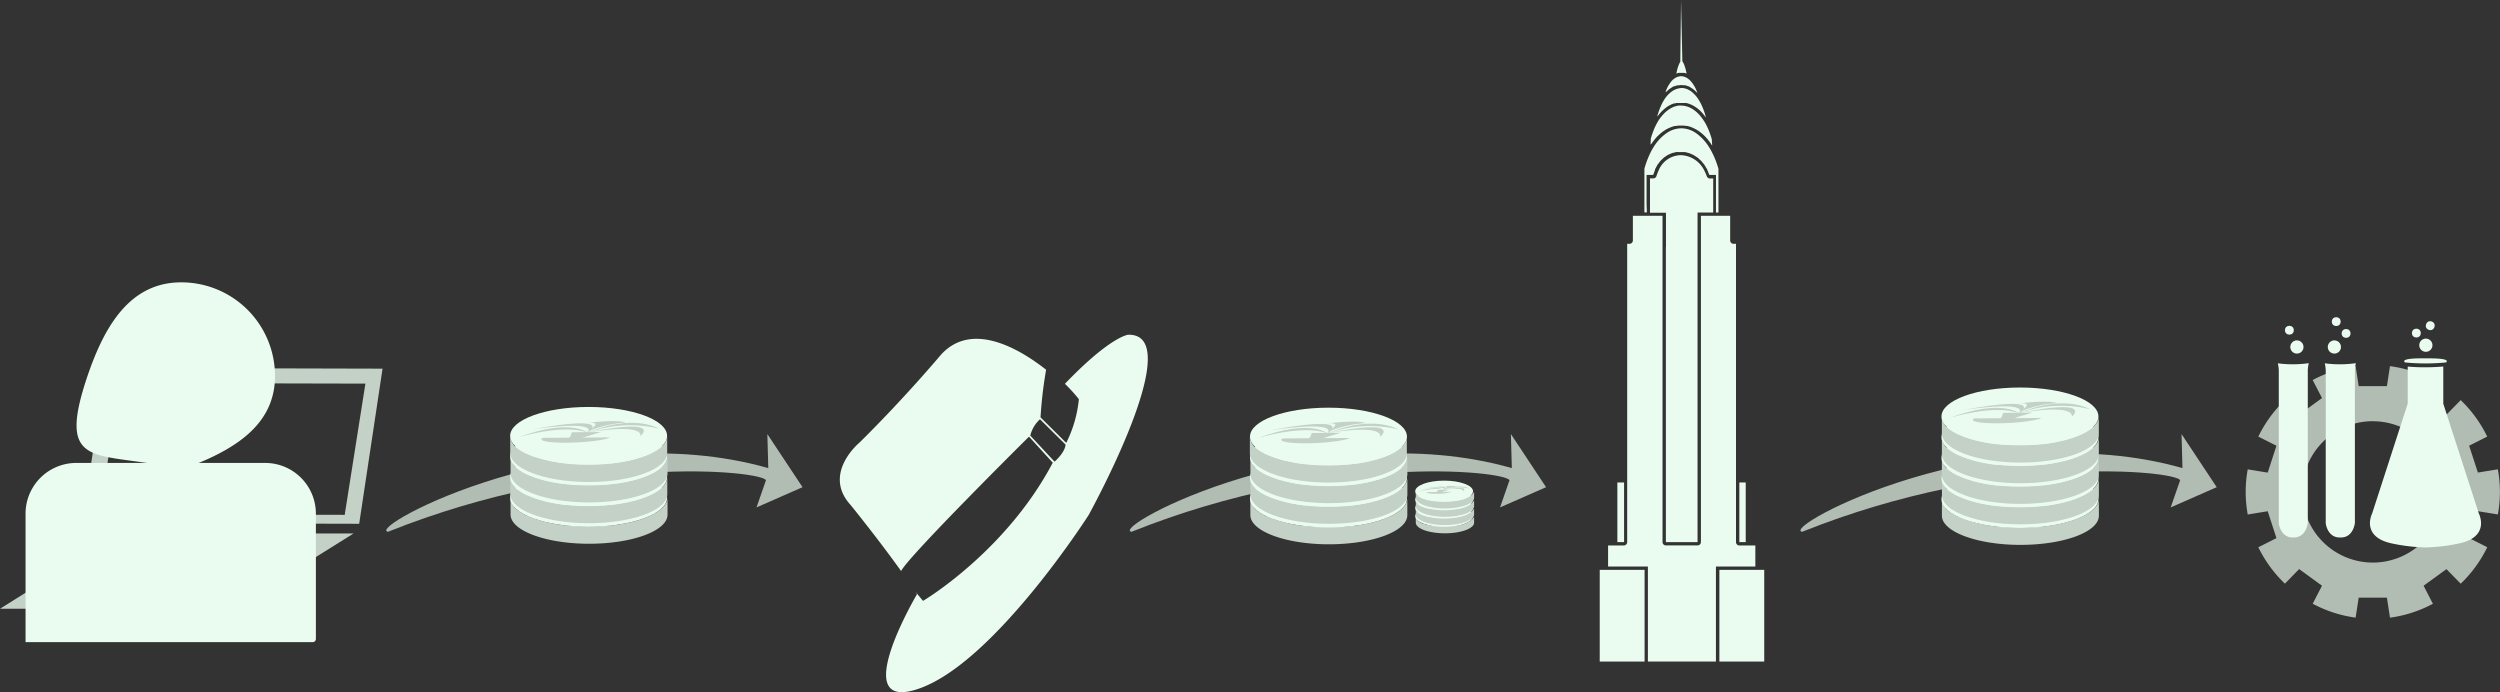 <svg xmlns="http://www.w3.org/2000/svg" viewBox="0 0 514.43 142.44"><rect x="0" y="0" width="514.43" height="142.44" fill="#333333" stroke="none"/><defs><style>.cls-1{fill:#b1bcb3;}.cls-2{fill:#eafcef;}.cls-3{fill:#c3d1c6;}</style></defs><title>chain</title><g id="Lager_2" data-name="Lager 2"><g id="chain"><path class="cls-1" d="M79.83,109.43c-4.72-.79,38.86-24.31,78.26-13.11l-.19-7,7.24,10.93-9.47,4.16,1.94-5.59C156.78,96.89,120.72,93.05,79.83,109.43Z"/><path class="cls-1" d="M232.83,109.43c-4.72-.79,38.86-24.31,78.26-13.11l-.19-7,7.24,10.93-9.47,4.16,1.94-5.59C309.78,96.89,273.72,93.05,232.83,109.43Z"/><path class="cls-1" d="M370.83,109.43c-4.72-.79,38.86-24.31,78.26-13.11l-.19-7,7.24,10.93-9.47,4.16,1.94-5.59C447.78,96.89,411.72,93.05,370.83,109.43Z"/><path class="cls-1" d="M470.17,120.1l2.93-3,4.7,3.42-1.91,3.71a26,26,0,0,0,8.83,2.86l.63-4.11h5.81l.63,4.12a26,26,0,0,0,8.83-2.86l-1.91-3.71,4.7-3.42,2.93,3a26.23,26.23,0,0,0,5.47-7.51l-3.73-1.88,1.8-5.53,4.11.67a25.9,25.9,0,0,0,0-9.29l-4.11.67-1.8-5.53,3.72-1.87a26.27,26.27,0,0,0-5.46-7.51l-2.93,3-4.7-3.42,1.91-3.71a26,26,0,0,0-8.83-2.86l-.63,4.12h-5.81l-.63-4.12a26,26,0,0,0-8.83,2.86l1.91,3.71-4.7,3.42-2.93-3a26.23,26.23,0,0,0-5.47,7.51l3.73,1.88-1.8,5.53-4.11-.67a25.93,25.93,0,0,0,0,9.29l4.11-.67,1.8,5.53-3.73,1.88A26.24,26.24,0,0,0,470.17,120.1Zm18.1-33.42a14.54,14.54,0,1,1-14.54,14.54A14.54,14.54,0,0,1,488.27,86.67Z"/><g id="client"><path class="cls-2" d="M478.37,74.76a7.06,7.06,0,0,1,.2,1.9v31c0,.08.36,2.94,2.88,2.94h.24c2.53,0,2.87-2.86,2.88-3v-31a7.15,7.15,0,0,1,.2-1.87A23.47,23.47,0,0,1,478.37,74.76Z"/><circle class="cls-2" cx="480.35" cy="71.4" r="1.36"/><circle class="cls-2" cx="482.76" cy="68.61" r="0.91"/><circle class="cls-2" cx="480.73" cy="66.18" r="0.91"/><path class="cls-2" d="M468.71,74.76a7.06,7.06,0,0,1,.2,1.9v31c0,.08.36,2.94,2.88,2.94H472c2.53,0,2.87-2.86,2.88-3v-31a7.15,7.15,0,0,1,.2-1.87A23.51,23.51,0,0,1,468.71,74.76Z"/><circle class="cls-2" cx="472.64" cy="71.4" r="1.36"/><circle class="cls-2" cx="471.09" cy="67.95" r="0.91"/><path class="cls-2" d="M494.88,74.58a43.48,43.48,0,0,0,8.45,0c.42-.36.31-.89-4.18-.84h-.08C494.56,73.68,494.45,74.22,494.88,74.58Z"/><path class="cls-2" d="M510.08,105.67l-7.32-22.6V75.42c-1.35.11-2.62.16-3.72.16-1.57,0-2.83-.08-3.6-.15v7.63l-7.32,22.6s-2.47,4.84,4.18,6.19a37.41,37.41,0,0,0,6.76.8h.08a37.41,37.41,0,0,0,6.76-.8C512.55,110.5,510.08,105.67,510.08,105.67Z"/><circle class="cls-2" cx="499.16" cy="71.04" r="1.36" transform="translate(248.91 508.73) rotate(-68.34)"/><circle class="cls-2" cx="499.58" cy="67.26" r="0.91" transform="matrix(0.37, -0.93, 0.93, 0.37, 252.68, 506.74)"/><circle class="cls-2" cx="497.22" cy="68.54" r="0.91"/></g><path class="cls-2" d="M232.13,68.88s-3.67.36-13,10.1A33.45,33.45,0,0,1,222,82.13a25.32,25.32,0,0,1-2.6,9l-5.29-5.25a88.13,88.13,0,0,1,1.15-9.8c-5.38-4.23-15.59-10.41-22-2.66,0,0-7.31,8.69-16.4,17.65,0,0-7.73,6.37-1.83,12.84,0,0,5.49,6.75,10.39,13.59,1.64-3.2,26.32-27.65,26.32-27.65l4.89,5.36c-9.7,18.4-26.7,28.44-26.7,28.44l-1.56-1.89.33.5s-14.79,25,.7,19.33S224,106,224,106,244.71,68.58,232.13,68.88ZM217,95l-5-5.37a6.73,6.73,0,0,1,2-3.36l5.25,5.2S219.38,92.81,217,95Z"/><g id="chrysler-building"><polygon class="cls-2" points="359.22 99.28 357.91 99.28 357.91 98.59 357.91 98.59 357.91 99.28 357.91 111.55 359.22 111.55 359.22 99.28"/><path class="cls-2" d="M345.36,15l.19,0h.1a2.82,2.82,0,0,1,.34,0h0a2.82,2.82,0,0,1,.35,0l.27,0h0a3.08,3.08,0,0,1,.35.12l.08,0,.16.06-.16-.06a9.41,9.41,0,0,0-.47-1.77h0a3.16,3.16,0,0,0-.39-.74L345.91,0l-.15,12.72a2.42,2.42,0,0,0-.16.27h0a7.65,7.65,0,0,0-.64,2.18h0A3.06,3.06,0,0,1,345.36,15Z"/><path class="cls-2" d="M343,18.79a6.08,6.08,0,0,1,.52-.48c.09-.07.19-.12.29-.18L344,18c.09-.05.18-.13.27-.17s.22-.08.33-.12l.11,0a4,4,0,0,1,.4-.15,3.64,3.64,0,0,1,.37,0h0a3.65,3.65,0,0,1,.48-.06h0a3.68,3.68,0,0,1,.45.05l.26,0,.13,0a4.05,4.05,0,0,1,.47.17h0c.11,0,.23.07.34.12s.23.14.34.21h0l.19.12c.09.06.19.11.28.18a6.13,6.13,0,0,1,.54.49c.08.08.16.13.23.21l.08.09a6.77,6.77,0,0,0-1.42-2.51h0a3.47,3.47,0,0,0-.73-.59,2.56,2.56,0,0,0-.53-.24,2.19,2.19,0,0,0-.66-.12,2.17,2.17,0,0,0-.46.06,2.43,2.43,0,0,0-.69.27,3.36,3.36,0,0,0-.73.58h0A6.51,6.51,0,0,0,342.71,19h0C342.79,18.93,342.87,18.87,343,18.79Z"/><path class="cls-2" d="M341.14,23.86c.11-.15.22-.3.34-.44v0l.1-.11c.12-.13.23-.26.35-.39l.11-.1.19-.18.17-.16.11-.09.37-.29L343,22l.38-.24.14-.07.24-.12.13-.07.17-.07.34-.14.07,0,.13,0,.33-.09.21,0,.27,0h.28l.29,0h.53l.29,0h0l.23,0,.31.09.2.06h0l.31.12.18.07.21.11.14.07.15.08.36.23.14.09.37.28.12.09.25.23.13.12.09.09c.12.12.24.26.36.39l.09.1.08.11.27.34.08.11.12.18V24a14.81,14.81,0,0,0-.57-1.72,10.89,10.89,0,0,0-.84-1.68,6.46,6.46,0,0,0-1.52-1.74h0a4.09,4.09,0,0,0-.72-.44,3.36,3.36,0,0,0-.64-.23,2.43,2.43,0,0,0-1.24,0,3.24,3.24,0,0,0-.8.25,4,4,0,0,0-.72.43,6.16,6.16,0,0,0-1.52,1.69,10.76,10.76,0,0,0-.85,1.73h0A14.31,14.31,0,0,0,341,24V24h0l.06-.09Z"/><path class="cls-2" d="M338.82,42V36h1.37c0-.12.08-.22.12-.33s.15-.47.25-.69l0-.12c.05-.12.12-.22.18-.34s.22-.44.35-.64.18-.23.27-.35.23-.33.36-.47.22-.2.33-.31.25-.25.39-.36.25-.16.37-.25.27-.19.42-.27.27-.12.4-.18.29-.14.44-.19.28-.07.42-.1.31-.09.46-.11.28,0,.42,0,.29,0,.43,0h0c.16,0,.32,0,.48,0s.29,0,.43,0,.32.08.47.12.29.06.43.11.3.13.46.2.28.11.41.18.29.18.44.28.26.16.39.25.28.24.41.37.23.19.34.31.26.31.39.47.2.22.28.35.25.41.37.62.14.22.21.34l0,.07c.11.22.19.45.28.69s.1.23.15.35h1.36v7.73h.51v-9c-.13-.46-.28-.9-.43-1.32a17.54,17.54,0,0,0-.79-1.85l-.18-.36h0a13.62,13.62,0,0,0-.8-1.33,9.71,9.71,0,0,0-1.93-2.11,6.92,6.92,0,0,0-1-.69A5.4,5.4,0,0,0,346,26.4h0a5.39,5.39,0,0,0-2.57.68,6.84,6.84,0,0,0-1,.69,9.46,9.46,0,0,0-1.85,2,13.18,13.18,0,0,0-.8,1.33h0l-.18.36a17.14,17.14,0,0,0-.79,1.88c-.16.44-.31.9-.44,1.37v9h.51Z"/><path class="cls-2" d="M339.85,29.55h0l.23-.34.1-.12c.14-.19.28-.37.42-.54l0,0,.07-.08c.14-.16.28-.33.43-.47l.13-.12.08-.07.35-.33.15-.12.3-.24.13-.1.16-.1.43-.28.18-.09.43-.22.21-.08.4-.16.24-.07.38-.11.27,0,.36-.06.3,0,.33,0h0l.33,0,.29,0,.36.06.27,0,.39.11.24.07.4.16.21.08.43.22.18.09.44.28.16.1.15.12.3.23.13.1.38.35.07.06.11.11c.14.14.28.3.42.46l.12.13.05.06.35.45.12.15c.1.14.2.3.3.45l.05.07.14.21,0,.05-.08-1.38c-.1-.34-.21-.67-.32-1h0a14.3,14.3,0,0,0-.85-2c-.15-.29-.31-.56-.48-.81a9.4,9.4,0,0,0-.78-1.05,6.7,6.7,0,0,0-1.56-1.36h0a5,5,0,0,0-.71-.36,4.44,4.44,0,0,0-.81-.25,4.17,4.17,0,0,0-.69-.08H346a4.18,4.18,0,0,0-.59,0h0a4.36,4.36,0,0,0-1,.26,4.93,4.93,0,0,0-.71.35,6.47,6.47,0,0,0-1.56,1.32,9.09,9.09,0,0,0-.78,1h0q-.25.39-.48.82a13.92,13.92,0,0,0-.86,2h0c-.12.33-.23.68-.32,1l-.07,1.3.07-.11Z"/><path class="cls-2" d="M342.79,50.84v60.71h6.52V43.73h1.53v0h1.69v-7h-.67a.69.69,0,0,1-.65-.47c-.07-.2-.15-.38-.23-.57a7.29,7.29,0,0,0-.33-.69,5.56,5.56,0,0,0-4.8-3.07,5,5,0,0,0-4.52,3.07,7.18,7.18,0,0,0-.29.69c-.06.17-.13.33-.18.52a.69.69,0,0,1-.65.5h-.69v7.07h3.29v7.11Z"/><polygon class="cls-2" points="334.19 111.55 334.19 99.28 332.81 99.28 332.81 111.55 334.19 111.55 334.19 111.55"/><path class="cls-2" d="M359.91,116.58h1.29v-4.34h-3.29a.69.69,0,0,1-.69-.69V50.17h-.51a.69.69,0,0,1-.69-.69V44.4h-5l-.15,0H350v67.14a.69.69,0,0,1-.69.69h-6.52a.69.69,0,0,1-.69-.69V44.41H336v5.07a.69.69,0,0,1-.69.69h-.48v61.38a.69.69,0,0,1-.69.69H330.9v4.34h8.19v19.55h14V116.58h6.79Z"/><polygon class="cls-2" points="332.13 111.55 332.13 111.55 332.81 111.55 332.13 111.55"/><rect class="cls-2" x="337.73" y="43.73"/><polygon class="cls-2" points="332.13 117.26 330.9 117.26 330.21 117.26 329.18 117.26 329.18 136.13 338.15 136.13 338.15 136.13 338.41 136.13 338.41 126.76 338.41 126.07 338.41 117.75 338.41 117.26 332.81 117.26 332.13 117.26"/><polygon class="cls-2" points="361.89 117.26 361.89 117.26 361.2 117.26 359.91 117.26 359.22 117.26 353.8 117.26 353.8 117.75 353.8 126.07 353.8 126.76 353.8 136.13 354.06 136.13 363.03 136.13 363.03 117.26 361.89 117.26"/></g><path class="cls-3" d="M426.73,107h0q-.61.21-1.28.4l-.35.1-.63.16-.91.2-.52.1-.74.13-.46.08-1.18.16-.4,0-1.12.11-.25,0-1.38.08h-.35l-1.47,0-1.47,0-.41,0-1.13-.06-.33,0-1.34-.13-.39,0-.94-.13-.46-.07-1-.18-.52-.11-.76-.17-.54-.14-.54-.15-.93-.29-.43-.15-.58-.22-.3-.12-.57-.25-.08,0a11.56,11.56,0,0,1-1.09-.59l-.12-.07-.47-.32,0,0h0a3.48,3.48,0,0,1-1.7-2.65v3.4c0,3.29,7.23,6,16.15,6s16.15-2.66,16.15-6v-3.4C431.81,104.4,429.85,105.93,426.73,107Z"/><ellipse class="cls-2" cx="415.65" cy="102.69" rx="16.15" ry="5.95"/><path class="cls-3" d="M426.73,102.77h0q-.61.21-1.28.4l-.35.1-.63.16-.91.2-.52.1-.74.13-.46.08-1.18.16-.4,0-1.12.11-.25,0-1.38.08h-.35l-1.47,0-1.47,0-.41,0-1.13-.06-.33,0-1.34-.13-.39,0-.94-.13-.46-.07-1-.18-.52-.11-.76-.17-.54-.14-.54-.15-.93-.29-.43-.15-.58-.22-.3-.12-.57-.25-.08,0a11.56,11.56,0,0,1-1.09-.59l-.12-.07-.47-.32,0,0h0a3.48,3.48,0,0,1-1.7-2.65v3.4c0,3.29,7.23,6,16.15,6s16.15-2.66,16.15-6v-3.4C431.81,100.15,429.85,101.68,426.73,102.77Z"/><ellipse class="cls-2" cx="415.65" cy="98.44" rx="16.15" ry="5.95"/><path class="cls-3" d="M426.73,98.51h0q-.61.21-1.28.4l-.35.1-.63.16-.91.2-.52.1-.74.13-.46.08-1.18.16-.4,0-1.12.11-.25,0-1.38.08h-.35l-1.47,0-1.47,0-.41,0-1.13-.06-.33,0L411,99.89l-.39,0-.94-.13-.46-.07-1-.18-.52-.11-.76-.17-.54-.14-.54-.15-.93-.29-.43-.15-.58-.22-.3-.12-.57-.25-.08,0a11.56,11.56,0,0,1-1.09-.59l-.12-.07-.47-.32,0,0h0a3.48,3.48,0,0,1-1.7-2.65v3.4c0,3.29,7.23,6,16.15,6s16.15-2.66,16.15-6v-3.4C431.81,95.9,429.85,97.43,426.73,98.51Z"/><ellipse class="cls-2" cx="415.65" cy="94.19" rx="16.15" ry="5.95"/><path class="cls-3" d="M426.73,94.26h0q-.61.21-1.28.4l-.35.1-.63.16-.91.2-.52.1-.74.13-.46.08-1.18.16-.4,0-1.12.11-.25,0-1.38.08h-.35l-1.47,0-1.47,0-.41,0-1.13-.06-.33,0L411,95.64l-.39,0-.94-.13-.46-.07-1-.18-.52-.11-.76-.17-.54-.14-.54-.15-.93-.29-.43-.15-.58-.22-.3-.12-.57-.25-.08,0a11.56,11.56,0,0,1-1.09-.59l-.12-.07-.47-.32,0,0h0a3.48,3.48,0,0,1-1.7-2.65v3.4c0,3.29,7.23,6,16.15,6s16.15-2.66,16.15-6v-3.4C431.81,91.65,429.85,93.18,426.73,94.26Z"/><ellipse class="cls-2" cx="415.65" cy="89.94" rx="16.15" ry="5.95"/><path class="cls-3" d="M426.73,90h0q-.61.21-1.28.4l-.35.1-.63.16-.91.2L423,91l-.74.13-.46.08-1.18.16-.4,0-1.12.11-.25,0-1.38.08h-.35l-1.47,0-1.47,0-.41,0-1.13-.06-.33,0L411,91.39l-.39,0-.94-.13-.46-.07-1-.18-.52-.11-.76-.17-.54-.14-.54-.15-.93-.29-.43-.15-.58-.22-.3-.12-.57-.25-.08,0a11.56,11.56,0,0,1-1.09-.59l-.12-.07-.47-.32,0,0h0a3.48,3.48,0,0,1-1.7-2.65v3.4c0,3.29,7.23,6,16.15,6s16.15-2.66,16.15-6v-3.4C431.81,87.4,429.85,88.93,426.73,90Z"/><ellipse class="cls-2" cx="415.65" cy="85.69" rx="16.15" ry="5.95"/><path class="cls-3" d="M420.08,86c-1.06.57-5,1.07-8.86,1.1s-6.09-.4-5-1"/><path class="cls-3" d="M412.2,84.95l-.31.88c-.38.2-.48.66.43.65h0a9.25,9.25,0,0,0,2.88-.68l3-.9"/><path class="cls-3" d="M415.37,85s15-3.2,10.94.78C426.31,85.77,427.52,83,415.37,85Z"/><path class="cls-3" d="M415.37,85s-3.53-3-14.21,1C401.16,86,410.32,83.14,415.37,85Z"/><path class="cls-3" d="M415.48,85s8.28-3.9,14.62-.79A25.65,25.65,0,0,0,415.48,85Z"/><path class="cls-3" d="M415.54,85s6-3.88-12.18-.54C403.36,84.43,417.31,82.26,415.54,85Z"/><path class="cls-3" d="M415.22,84.89s4-2.2.19-1.87c0,0,6-.78,7.94-.07A23.91,23.91,0,0,0,415.22,84.89Z"/><path class="cls-3" d="M132.2,106.77h0q-.61.21-1.28.4l-.35.1-.63.16-.91.2-.52.1-.74.13-.46.08-1.18.16-.4,0-1.12.11-.25,0-1.38.08h-.35l-1.47,0-1.47,0-.41,0-1.13-.06-.33,0-1.34-.13-.39,0-.94-.13-.46-.07-1-.18-.52-.11-.76-.17-.54-.14-.54-.15-.93-.29-.43-.15-.58-.22-.3-.12-.57-.25-.08,0a11.56,11.56,0,0,1-1.09-.59l-.12-.07-.47-.32,0,0h0a3.48,3.48,0,0,1-1.7-2.65v3.4c0,3.29,7.23,6,16.15,6s16.15-2.66,16.15-6v-3.4C137.27,104.15,135.32,105.68,132.2,106.77Z"/><ellipse class="cls-2" cx="121.12" cy="102.44" rx="16.15" ry="5.95"/><path class="cls-3" d="M132.2,102.51h0q-.61.21-1.28.4l-.35.1-.63.16-.91.2-.52.1-.74.13-.46.08-1.18.16-.4,0-1.12.11-.25,0-1.38.08h-.35l-1.47,0-1.47,0-.41,0L118.1,104l-.33,0-1.34-.13-.39,0-.94-.13-.46-.07-1-.18-.52-.11-.76-.17-.54-.14-.54-.15-.93-.29-.43-.15-.58-.22-.3-.12-.57-.25-.08,0a11.56,11.56,0,0,1-1.09-.59l-.12-.07-.47-.32,0,0h0a3.48,3.48,0,0,1-1.7-2.65v3.4c0,3.29,7.23,6,16.15,6s16.15-2.66,16.15-6v-3.4C137.27,99.9,135.32,101.43,132.2,102.51Z"/><ellipse class="cls-2" cx="121.12" cy="98.19" rx="16.15" ry="5.95"/><path class="cls-3" d="M132.2,98.26h0q-.61.21-1.28.4l-.35.1-.63.16-.91.2-.52.1-.74.13-.46.08-1.18.16-.4,0-1.12.11-.25,0-1.38.08h-.35l-1.47,0-1.47,0-.41,0-1.13-.06-.33,0-1.34-.13-.39,0-.94-.13-.46-.07-1-.18-.52-.11-.76-.17-.54-.14-.54-.15-.93-.29-.43-.15-.58-.22-.3-.12-.57-.25-.08,0a11.56,11.56,0,0,1-1.09-.59l-.12-.07-.47-.32,0,0h0a3.48,3.48,0,0,1-1.7-2.65v3.4c0,3.29,7.23,6,16.15,6s16.15-2.66,16.15-6v-3.4C137.27,95.65,135.32,97.18,132.2,98.26Z"/><ellipse class="cls-2" cx="121.12" cy="93.94" rx="16.15" ry="5.95"/><path class="cls-3" d="M132.2,94h0q-.61.21-1.28.4l-.35.1-.63.16-.91.2-.52.1-.74.13-.46.08-1.18.16-.4,0-1.12.11-.25,0-1.38.08h-.35l-1.47,0-1.47,0-.41,0-1.13-.06-.33,0-1.34-.13-.39,0-.94-.13-.46-.07-1-.18-.52-.11-.76-.17-.54-.14-.54-.15-.93-.29L109.9,94l-.58-.22-.3-.12-.57-.25-.08,0a11.56,11.56,0,0,1-1.09-.59l-.12-.07-.47-.32,0,0h0a3.48,3.48,0,0,1-1.7-2.65v3.4c0,3.29,7.23,6,16.15,6s16.15-2.66,16.15-6v-3.4C137.27,91.4,135.32,92.93,132.2,94Z"/><ellipse class="cls-2" cx="121.12" cy="89.69" rx="16.15" ry="5.95"/><path class="cls-3" d="M125.55,90c-1.06.57-5,1.07-8.86,1.1s-6.09-.4-5-1"/><path class="cls-3" d="M117.67,88.95l-.31.88c-.38.2-.48.66.43.65h0a9.25,9.25,0,0,0,2.88-.68l3-.9"/><path class="cls-3" d="M120.84,89s15-3.2,10.94.78C131.78,89.77,133,87,120.84,89Z"/><path class="cls-3" d="M120.84,89s-3.53-3-14.21,1C106.63,90,115.79,87.14,120.84,89Z"/><path class="cls-3" d="M121,89s8.28-3.9,14.62-.79A25.65,25.65,0,0,0,121,89Z"/><path class="cls-3" d="M121,89s6-3.88-12.18-.54C108.83,88.43,122.78,86.26,121,89Z"/><path class="cls-3" d="M120.69,88.89s4-2.2.19-1.87c0,0,6-.78,7.94-.07A23.91,23.91,0,0,0,120.69,88.89Z"/><path class="cls-3" d="M284.44,106.91h0q-.61.21-1.28.4l-.35.1-.63.16-.91.2-.52.1L280,108l-.46.08-1.18.16-.4,0-1.12.11-.25,0-1.38.08h-.35l-1.47,0-1.47,0-.41,0-1.13-.06-.33,0-1.34-.13-.39,0-.94-.13-.46-.07-1-.18-.52-.11-.76-.17-.54-.14-.54-.15-.93-.29-.43-.15-.58-.22-.3-.12-.57-.25-.08,0a11.56,11.56,0,0,1-1.09-.59l-.12-.07-.47-.32,0,0h0a3.48,3.48,0,0,1-1.7-2.65V106c0,3.29,7.23,6,16.15,6s16.15-2.66,16.15-6v-3.4C289.51,104.3,287.56,105.83,284.44,106.91Z"/><ellipse class="cls-2" cx="273.36" cy="102.59" rx="16.15" ry="5.95"/><path class="cls-3" d="M284.44,102.66h0q-.61.21-1.28.4l-.35.1-.63.16-.91.2-.52.1-.74.13-.46.08-1.18.16-.4,0-1.12.11-.25,0-1.38.08h-.35l-1.47,0-1.47,0-.41,0-1.13-.06-.33,0-1.34-.13-.39,0-.94-.13-.46-.07-1-.18-.52-.11-.76-.17-.54-.14-.54-.15-.93-.29-.43-.15-.58-.22-.3-.12-.57-.25-.08,0a11.56,11.56,0,0,1-1.09-.59l-.12-.07-.47-.32,0,0h0a3.48,3.48,0,0,1-1.7-2.65v3.4c0,3.29,7.23,6,16.15,6s16.15-2.66,16.15-6v-3.4C289.51,100,287.56,101.58,284.44,102.66Z"/><ellipse class="cls-2" cx="273.36" cy="98.34" rx="16.15" ry="5.95"/><path class="cls-3" d="M284.44,98.41h0q-.61.21-1.28.4l-.35.1-.63.16-.91.2-.52.1-.74.13-.46.08-1.18.16-.4,0-1.12.11-.25,0-1.38.08h-.35l-1.47,0-1.47,0-.41,0-1.13-.06-.33,0-1.34-.13-.39,0-.94-.13-.46-.07-1-.18-.52-.11-.76-.17-.54-.14-.54-.15-.93-.29-.43-.15-.58-.22-.3-.12-.57-.25-.08,0a11.56,11.56,0,0,1-1.09-.59l-.12-.07-.47-.32,0,0h0a3.48,3.48,0,0,1-1.7-2.65v3.4c0,3.29,7.23,6,16.15,6s16.15-2.66,16.15-6v-3.4C289.51,95.8,287.56,97.33,284.44,98.41Z"/><ellipse class="cls-2" cx="273.36" cy="94.09" rx="16.15" ry="5.95"/><path class="cls-3" d="M284.44,94.16h0q-.61.21-1.28.4l-.35.1-.63.16-.91.2-.52.1-.74.13-.46.08-1.18.16-.4,0-1.12.11-.25,0-1.38.08h-.35l-1.47,0-1.47,0-.41,0-1.13-.06-.33,0-1.34-.13-.39,0-.94-.13-.46-.07-1-.18-.52-.11-.76-.17L264,94.7l-.54-.15-.93-.29-.43-.15-.58-.22-.3-.12-.57-.25-.08,0a11.56,11.56,0,0,1-1.09-.59l-.12-.07-.47-.32,0,0h0a3.48,3.48,0,0,1-1.7-2.65v3.4c0,3.29,7.23,6,16.15,6s16.15-2.66,16.15-6v-3.4C289.51,91.54,287.56,93.08,284.44,94.16Z"/><ellipse class="cls-2" cx="273.36" cy="89.84" rx="16.15" ry="5.95"/><path class="cls-3" d="M277.79,90.12c-1.06.57-5,1.07-8.86,1.1s-6.09-.4-5-1"/><path class="cls-3" d="M269.91,89.1l-.31.88c-.38.2-.48.66.43.65h0a9.25,9.25,0,0,0,2.88-.68l3-.9"/><path class="cls-3" d="M273.08,89.14s15-3.2,10.94.78C284,89.92,285.23,87.13,273.08,89.14Z"/><path class="cls-3" d="M273.08,89.14s-3.53-3-14.21,1C258.87,90.14,268,87.29,273.08,89.14Z"/><path class="cls-3" d="M273.19,89.17s8.28-3.9,14.62-.79A25.65,25.65,0,0,0,273.19,89.17Z"/><path class="cls-3" d="M273.25,89.12s6-3.88-12.18-.54C261.07,88.58,275,86.41,273.25,89.12Z"/><path class="cls-3" d="M272.93,89s4-2.2.19-1.87c0,0,6-.78,7.94-.07A23.91,23.91,0,0,0,272.93,89Z"/><path class="cls-3" d="M301.25,107.81h0l-.47.15-.13,0-.23.06-.34.08-.19,0-.27,0-.17,0-.43.06-.15,0-.41,0h-.09l-.51,0h-1.36l-.42,0h-.12l-.49,0-.14,0-.35,0-.17,0-.38-.07-.19,0-.28-.06-.2,0-.2-.06-.34-.11-.16-.05-.21-.08-.11,0-.21-.09h0l-.4-.22,0,0-.17-.12h0a1.28,1.28,0,0,1-.63-1v1.25c0,1.21,2.66,2.19,6,2.19s6-1,6-2.19v-1.25C303.12,106.84,302.39,107.41,301.25,107.81Z"/><ellipse class="cls-2" cx="297.16" cy="106.22" rx="5.95" ry="2.19"/><path class="cls-3" d="M298.79,106.32a10.65,10.65,0,0,1-3.26.41c-1.41,0-2.24-.15-1.86-.36"/><path class="cls-3" d="M295.89,105.94l-.12.32c-.14.08-.18.24.16.24h0a3.41,3.41,0,0,0,1.06-.25l1.09-.33"/><path class="cls-3" d="M297.06,106s5.53-1.18,4,.29C301.09,106.24,301.54,105.22,297.06,106Z"/><path class="cls-3" d="M297.06,106s-1.3-1.12-5.24.37C291.83,106.33,295.2,105.28,297.06,106Z"/><path class="cls-3" d="M297.1,106s3-1.44,5.39-.29A9.45,9.45,0,0,0,297.1,106Z"/><path class="cls-3" d="M297.12,106s2.22-1.43-4.49-.2C292.64,105.75,297.77,105,297.12,106Z"/><path class="cls-3" d="M297,105.92s1.49-.81.07-.69a10.32,10.32,0,0,1,2.93,0A8.81,8.81,0,0,0,297,105.92Z"/><path class="cls-3" d="M301.25,106.11h0l-.47.15-.13,0-.23.06-.34.08-.19,0-.27,0-.17,0-.43.06-.15,0-.41,0h-.09l-.51,0h-1.36l-.42,0h-.12l-.49,0-.14,0-.35,0-.17,0-.38-.07-.19,0-.28-.06-.2,0-.2-.06-.34-.11-.16-.05-.21-.08-.11,0-.21-.09h0l-.4-.22,0,0-.17-.12h0a1.28,1.28,0,0,1-.63-1v1.25c0,1.21,2.66,2.19,6,2.19s6-1,6-2.19v-1.25C303.12,105.14,302.39,105.71,301.25,106.11Z"/><ellipse class="cls-2" cx="297.16" cy="104.52" rx="5.95" ry="2.19"/><path class="cls-3" d="M298.79,104.62a10.65,10.65,0,0,1-3.26.41c-1.41,0-2.24-.15-1.86-.36"/><path class="cls-3" d="M295.89,104.24l-.12.32c-.14.08-.18.24.16.24h0a3.41,3.41,0,0,0,1.06-.25l1.09-.33"/><path class="cls-3" d="M297.06,104.26s5.53-1.18,4,.29C301.09,104.54,301.54,103.52,297.06,104.26Z"/><path class="cls-3" d="M297.06,104.26s-1.3-1.12-5.24.37C291.83,104.63,295.2,103.58,297.06,104.26Z"/><path class="cls-3" d="M297.1,104.27s3-1.44,5.39-.29A9.45,9.45,0,0,0,297.1,104.27Z"/><path class="cls-3" d="M297.12,104.25s2.22-1.43-4.49-.2C292.64,104.05,297.77,103.25,297.12,104.25Z"/><path class="cls-3" d="M297,104.22s1.49-.81.07-.69a10.32,10.32,0,0,1,2.93,0A8.81,8.81,0,0,0,297,104.22Z"/><path class="cls-3" d="M301.25,104.41h0l-.47.15-.13,0-.23.06-.34.08-.19,0-.27,0-.17,0-.43.06-.15,0-.41,0h-.09l-.51,0h-1.36l-.42,0h-.12l-.49,0-.14,0-.35,0-.17,0-.38-.07-.19,0-.28-.06-.2,0-.2-.06-.34-.11-.16-.05-.21-.08-.11,0-.21-.09h0l-.4-.22,0,0-.17-.12h0a1.28,1.28,0,0,1-.63-1v1.25c0,1.21,2.66,2.19,6,2.19s6-1,6-2.19v-1.25C303.12,103.44,302.39,104,301.25,104.41Z"/><ellipse class="cls-2" cx="297.16" cy="102.82" rx="5.95" ry="2.19"/><path class="cls-3" d="M301.25,102.69h0l-.47.15-.13,0-.23.06-.34.08-.19,0-.27,0-.17,0-.43.06-.15,0-.41,0h-.09l-.51,0h-1.36l-.42,0h-.12l-.49,0-.14,0-.35,0-.17,0-.38-.07-.19,0-.28-.06-.2,0-.2-.06-.34-.11-.16-.05-.21-.08-.11,0-.21-.09h0l-.4-.22,0,0-.17-.12h0a1.28,1.28,0,0,1-.63-1v1.25c0,1.21,2.66,2.19,6,2.19s6-1,6-2.19v-1.25C303.11,101.72,302.39,102.29,301.25,102.69Z"/><ellipse class="cls-2" cx="297.16" cy="101.09" rx="5.95" ry="2.19"/><path class="cls-3" d="M298.79,101.2a10.65,10.65,0,0,1-3.26.41c-1.41,0-2.24-.15-1.86-.36"/><path class="cls-3" d="M295.89,100.82l-.12.32c-.14.08-.18.24.16.24h0a3.41,3.41,0,0,0,1.06-.25l1.09-.33"/><path class="cls-3" d="M297.06,100.84s5.53-1.18,4,.29C301.09,101.12,301.54,100.1,297.06,100.84Z"/><path class="cls-3" d="M297.06,100.84s-1.3-1.12-5.24.37C291.82,101.21,295.2,100.15,297.06,100.84Z"/><path class="cls-3" d="M297.1,100.85s3-1.44,5.39-.29A9.45,9.45,0,0,0,297.1,100.85Z"/><path class="cls-3" d="M297.12,100.83s2.22-1.43-4.49-.2C292.64,100.63,297.77,99.83,297.12,100.83Z"/><path class="cls-3" d="M297,100.8s1.49-.81.07-.69a10.32,10.32,0,0,1,2.93,0A8.81,8.81,0,0,0,297,100.8Z"/><path class="cls-3" d="M21.72,75.71l-4.81,31.92,57,.15,4.81-31.92Zm49.21,30.23-50.48-.12,4.26-27,50.48.12Z"/><polygon class="cls-3" points="47.99 125.26 0 125.26 24.77 109.77 72.76 109.77 47.99 125.26"/><path class="cls-2" d="M15.68,95.26H54.56A10.44,10.44,0,0,1,65,105.7v25.78a.65.65,0,0,1-.65.65H5.26a0,0,0,0,1,0,0V105.7A10.44,10.44,0,0,1,15.68,95.26Z"/><path class="cls-2" d="M56.59,77.38C56.59,88,47.32,93,37.31,96.66,20.61,92.46,11.16,97.6,18,77.38c3.43-10.08,8.63-19.28,19.28-19.28A19.28,19.28,0,0,1,56.59,77.38Z"/></g></g></svg>
